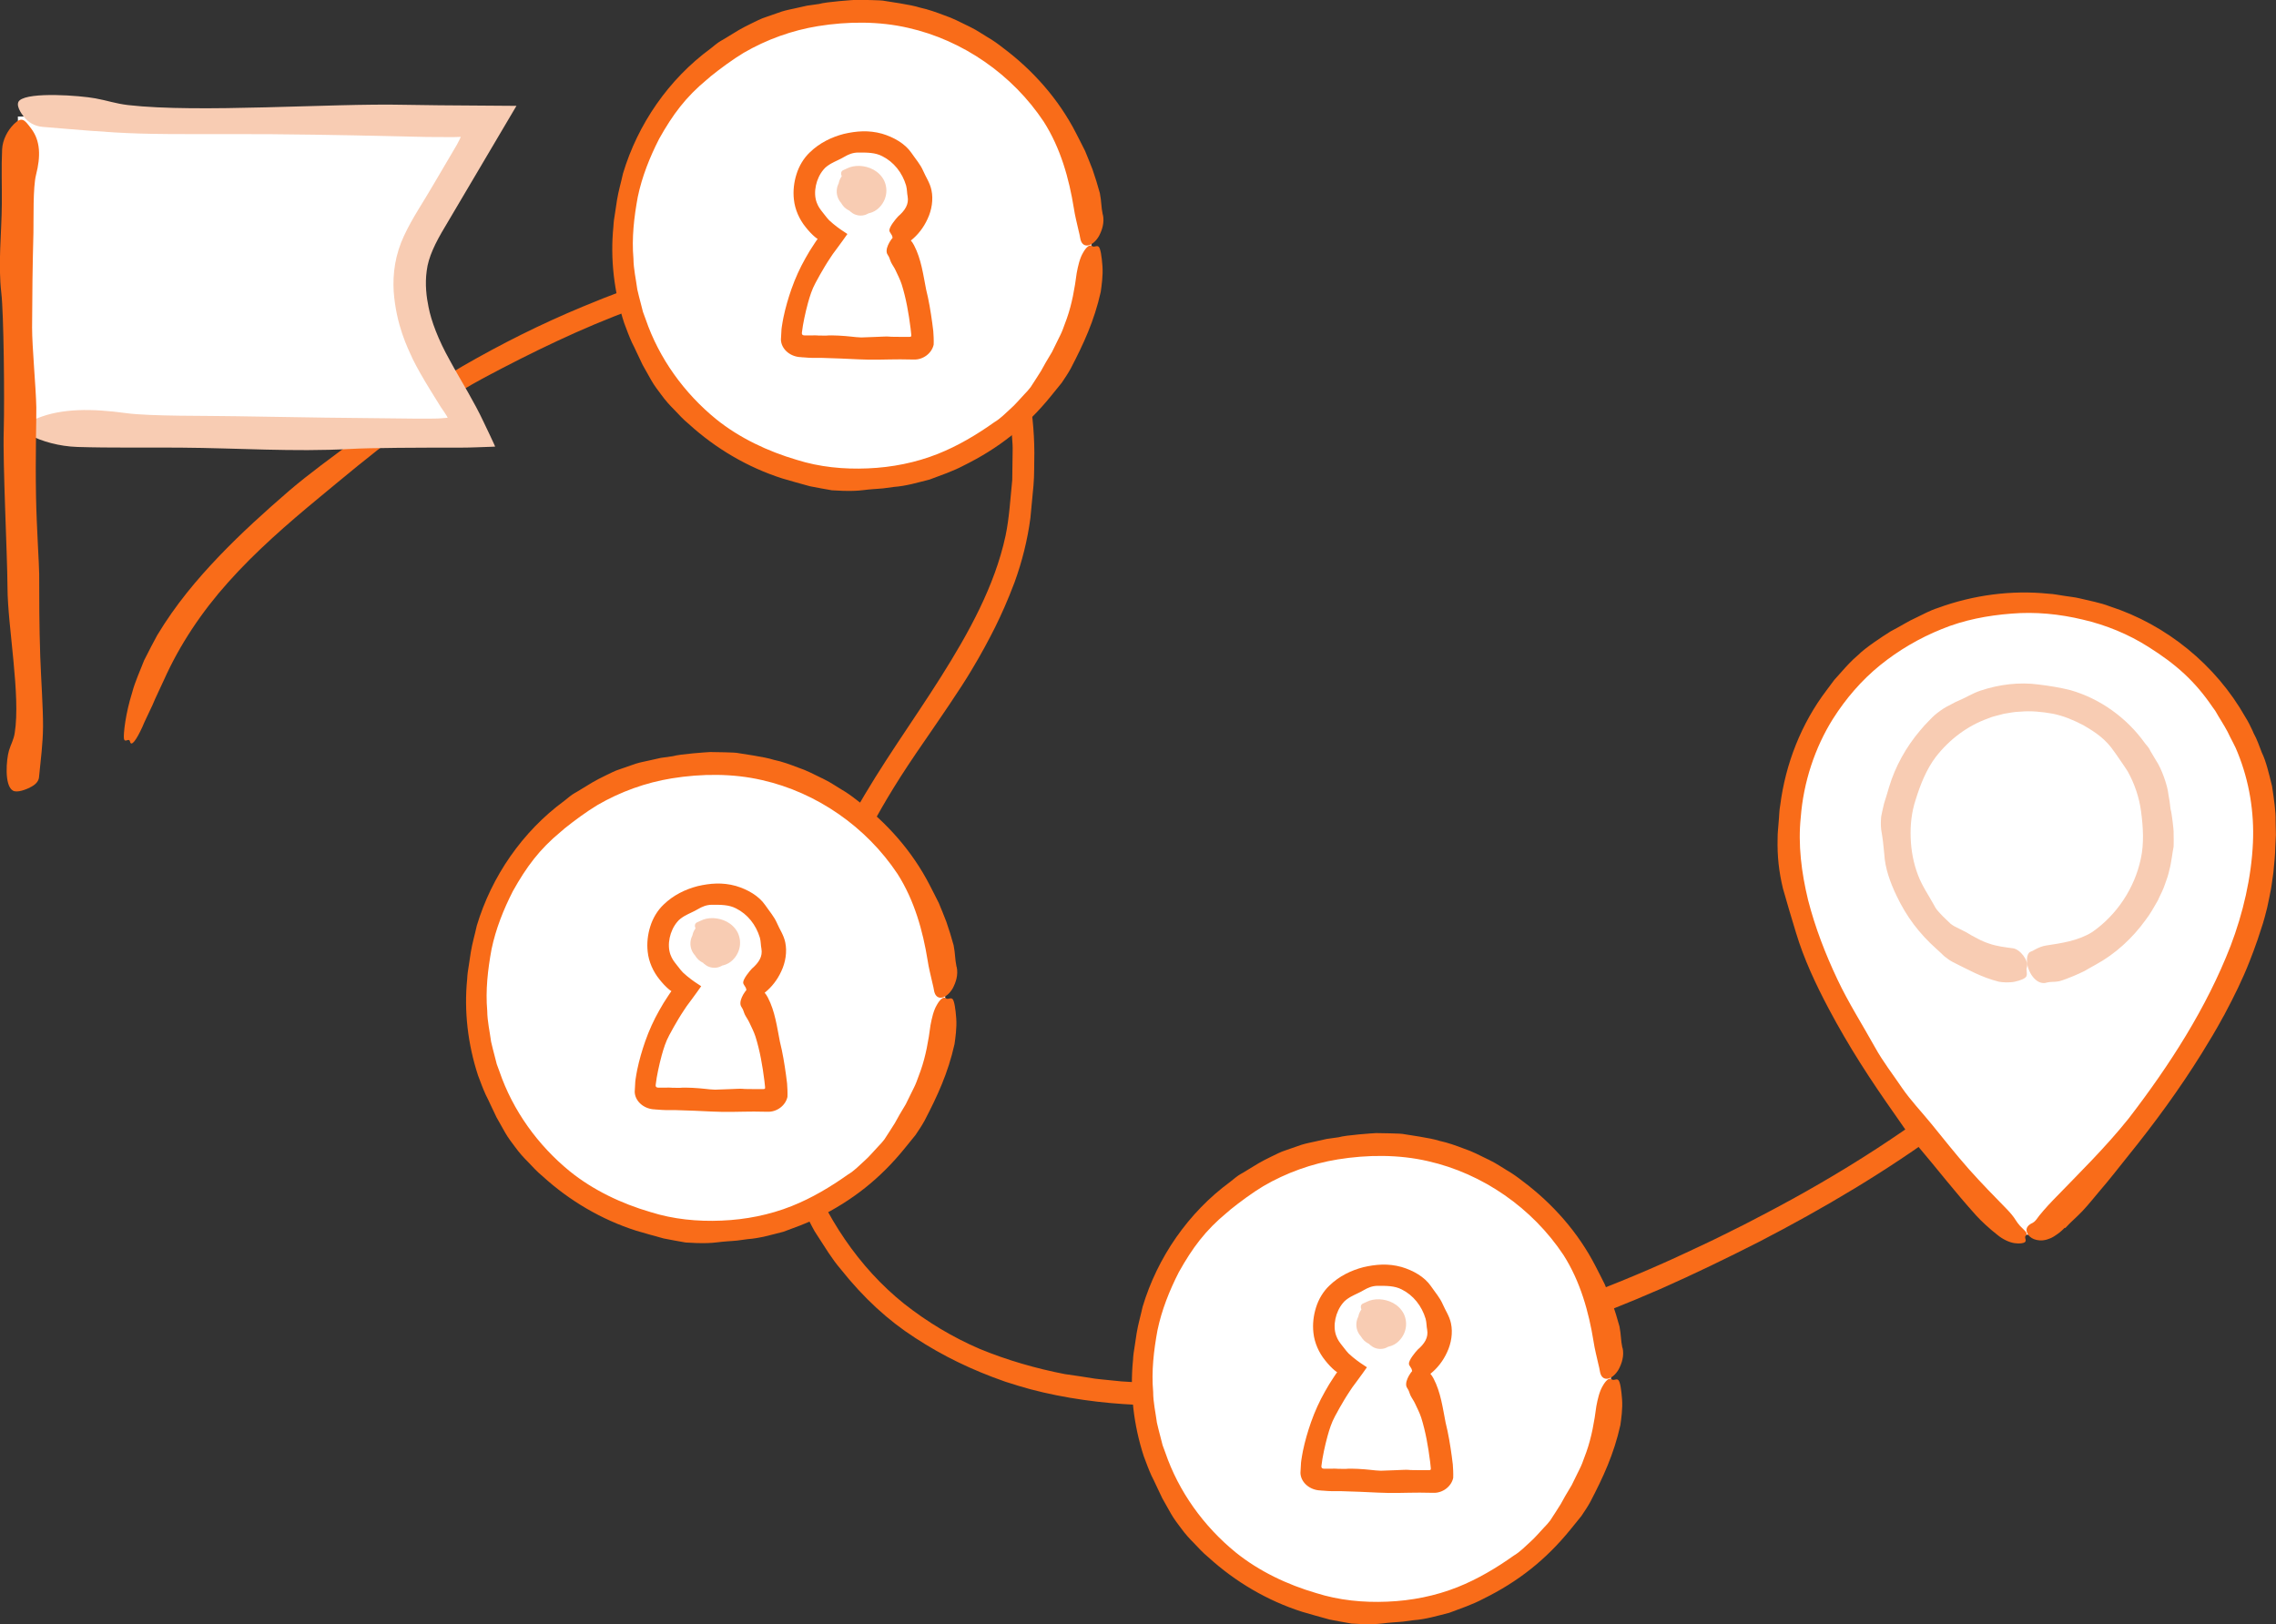 <?xml version="1.0" encoding="UTF-8"?>
<svg class="w-full h-full {classes|default('')}" id="Layer_1" data-name="Layer 1" xmlns="http://www.w3.org/2000/svg" viewBox="0 0 236.92 169.11">
  <rect x="0" y="0" width="236.92" height="169.11" fill="#333333" stroke="none"/>
  <defs>
    <style>
      .cls-1journeyMap {
        fill: #f96c19;
      }

      .cls-1journeyMap, .cls-2journeyMap, .cls-3journeyMap {
        stroke-width: 0px;
      }

      .cls-2journeyMap {
        fill: #f8ccb3;
      }

      .cls-3journeyMap {
        fill: #fff;
      }
    </style>
  </defs>
  <path class="cls-1journeyMap" d="m220.57,96.56c-1.2,1.65-1.9,2.32-3.25,3.96-1.17,1.31-2.74,3.21-3.92,4.37-2.22,2.32-4.55,4.5-7.01,6.6-7.01,5.81-14.77,10.75-22.88,14.98-1.33.71-2.68,1.39-4.03,2.05-1.35.68-2.72,1.31-4.09,1.95-.21.1-.46.22-.65.3-.08.04-.14.06-.21.1-3.77,1.73-7.62,3.28-11.5,4.73-2.18.84-7.64,2.67-8.16,2.77-.83.25-5.78,1.76-6.65,1.94-.33.09-2.11.57-4.03,1.02-1.92.46-3.98.9-4.84,1.06-.99.17-1.97.35-2.96.49-.99.13-1.98.26-2.96.39-.9.09-2.02.2-3.26.33-1.24.09-2.58.2-3.94.26-2.71.11-5.43.14-7.29.07h0c-.73-.04-1.47-.06-2.2-.12l-2.19-.22c-.19-.02-.35-.04-.6-.07-.93-.15-2.01-.32-3.11-.47-3.03-.59-6.01-1.45-8.85-2.62-2.82-1.21-5.46-2.8-7.86-4.69-4.78-3.82-8.26-9.14-10.35-14.89-1.42-4.05-1.96-8.34-1.52-12.67.42-3.83,1.53-7.58,3-11.2,1.46-3.63,3.35-7.11,5.24-10.61,1.79-3.23,3.05-5.36,5.91-9.48,1.24-1.81,3.6-5.22,4.71-7.11,1.04-1.73,1.76-3.08,2.45-4.45.68-1.38,1.31-2.78,2.04-4.71.78-2.15,1.35-4.41,1.65-6.7l.32-3.38c.1-1.13.06-2.28.09-3.41-.01-2.28-.24-4.58-.72-6.85-.07-.57-.32-1.12-.47-1.68-.18-.55-.32-1.12-.55-1.66-.53-1.05-.91-2.18-1.64-3.13-.36-.5-.64-1.07-1.08-1.53l-1.25-1.4c-.94-.82-1.87-1.69-2.97-2.28-3.5-2.1-7.04-2.84-10.79-2.93-3.46-.03-6.4.33-10.14.93-6.01,1.01-11.75,2.97-17.37,5.31-4.46,1.85-8.54,3.91-12.5,6.19-1.97,1.16-3.92,2.36-5.81,3.73-1.85,1.36-3.72,2.74-5.65,4.15-2.23,1.65-4.53,3.32-6.61,5.09-2.59,2.24-5,4.42-7.31,6.83-2.3,2.41-4.52,5.03-6.45,8.24-.37.67-.85,1.6-1.36,2.61-.41,1.07-.94,2.2-1.24,3.34-.71,2.25-.92,4.33-.86,4.79.09.54.53-.15.64.34.13.55.67-.21,1.27-1.52.27-.67.68-1.45,1.06-2.29.35-.86.8-1.73,1.19-2.61,1.65-3.69,3.94-7.11,6.69-10.18,2.86-3.21,6.15-6.07,9.49-8.83,2.66-2.19,5.32-4.45,8.07-6.46,1.48-1.08,2.85-2.16,4.34-3.14,1.48-1.01,3.05-1.95,4.73-2.86,4.88-2.6,10.19-5.2,15.58-7.16,5.94-2.11,12.16-3.81,18.46-4.16,3.13-.17,6.29,0,9.23.83,2.94.81,5.62,2.34,7.53,4.6,2.53,2.81,3.63,6.72,4.05,10.61.05.99.21,1.96.18,2.95-.01.99-.03,1.98-.04,2.97-.2,1.97-.31,3.97-.7,5.82-1.13,5.22-3.81,10.06-6.73,14.69-2.93,4.65-6.23,9.14-8.98,14.08-2.66,4.88-5.34,9.84-7.07,15.27-.86,2.7-1.47,5.5-1.75,8.35-.27,2.85-.11,5.74.37,8.56.47,2.82,1.45,5.52,2.57,8.13.31.64.65,1.26.97,1.89.34.62.62,1.28,1.03,1.86.78,1.19,1.5,2.42,2.43,3.5,2.4,3.02,4.94,5.35,7.77,7.17,2.82,1.84,5.83,3.32,9.39,4.56.34.11.73.23,1.09.34h0s.18.06.18.06c3.41,1.05,7.45,1.69,10.99,1.92,7.25.49,14.51-.1,21.58-1.31,8.14-1.38,16.18-3.76,23.74-6.47,3.58-1.28,7.11-2.68,10.59-4.2,3.48-1.54,6.89-3.19,10.27-4.91,6.74-3.49,13.31-7.37,19.44-11.9,1.73-1.21,3.39-2.53,5.07-3.81,1.63-1.35,3.29-2.66,4.84-4.09,1.6-1.37,3.07-2.88,4.55-4.35,1.41-1.54,2.85-3.05,4.11-4.68,1.42-1.67,2.64-3.61,3.58-5.14.89-1.67,1.24-2.15,1.51-2.77.32-.74.27-1.11-.03-1.17-.4-.08-1.26.41-2.28,1.33-.98.95-2.23,2.24-3.39,3.88Z"/>
  <g>
    <g>
      <path class="cls-3journeyMap" d="m1.86,12.13c16.37,0,32.74.15,49.1.45-1.96,3.28-3.91,6.56-5.87,9.84-.81,1.36-1.63,2.74-2.06,4.26-.91,3.2,0,6.65,1.44,9.65s3.39,5.73,4.76,8.76c-15.66.2-31.33.16-46.99-.14"/>
      <path class="cls-2journeyMap" d="m2.54,12.23c-.34-.42-.99-1.35-.5-1.78,1.04-.9,6.27-.51,7.89-.21,1.26.23,2.08.54,3.41.7,7.38.84,21.07-.2,28.73-.03.95.01,2.14.03,3.61.05,2.23.02,4.9.04,8.08.06-2.18,3.7-4.89,8.28-7.42,12.56-1.03,1.71-1.75,3.19-1.92,4.6-.2,1.43-.02,2.77.19,3.79.28,1.44,1,3.38,2.2,5.52.58,1.08,1.26,2.21,1.94,3.41.55.97,1.1,1.98,1.56,2.96l.7,1.47.35.75.17.38s0,.05-.04.04h-.1s-.2.01-.2.01c-1.08.03-2.09.09-3.2.09-1,0-1.99,0-2.96,0-1.28,0-2.5.02-3.6.02-2.22.02-4,.06-5.01.12-5.83.32-11.76-.1-17.64-.14-3.57-.03-7.16.04-10.72-.07-1.9-.06-3.74-.59-4.94-1.23-1.6-.86-.82-1.12.82-1.78,2.5-1,5.57-1.01,9.2-.51,2.48.34,8.57.26,11.38.32,7.22.13,11.41.18,18.63.25.5,0,1.05,0,1.66,0,.78,0,.83-.02,1.08-.03.2-.02.41-.03.62-.05.16.03.03-.12-.02-.22l-.19-.3c-.14-.2-.27-.4-.41-.6-.38-.61-.75-1.21-1.11-1.79-.72-1.17-1.36-2.28-1.83-3.24-.52-1.14-1.71-3.49-1.97-7.03-.05-.88-.02-1.84.15-2.83.17-.99.49-2.02.93-2.95.89-1.9,1.98-3.46,2.99-5.21.85-1.44,1.75-2.97,2.52-4.28.21-.39.35-.68.4-.8-.25,0-.47.01-.66.02-.09,0-.18,0-.25,0-.2,0-.39,0-.56,0-1.03,0-1.66,0-2.04-.01-4.71-.11-10.04-.24-16.21-.29-4.65-.03-10.23.04-13.77-.07-3.36-.1-6.69-.42-10.02-.69-.88-.07-1.52-.49-1.93-1.01Z"/>
    </g>
    <path class="cls-1journeyMap" d="m3.12,81.99c-.41.19-1.32.57-1.77.32-.93-.52-.68-3.29-.42-4.16.2-.67.49-1.12.6-1.83.64-3.92-.74-11.12-.75-15.17-.02-3.48-.5-12.83-.39-16.32.09-3.44,0-12.18-.25-14.3-.36-3.08.03-6.22.05-9.32.02-1.89-.06-3.79.03-5.66.05-1.01.58-1.98,1.22-2.62.85-.85,1.12-.44,1.78.42,1.01,1.31,1.02,2.94.53,4.86-.33,1.31-.24,4.53-.27,6.02-.1,3.82-.12,6.03-.14,9.85,0,2.1.4,6.22.44,8.33.02,1.26-.11,5.03-.03,9.29.06,3.22.33,7.13.33,8.08,0,2.49,0,5.31.11,8.57.09,2.46.3,5.4.29,7.27-.01,1.78-.25,3.55-.42,5.31-.05.47-.45.82-.95,1.05Z"/>
  </g>
  <g>
    <circle class="cls-3journeyMap" cx="89.2" cy="25.58" r="24.41"/>
    <path class="cls-1journeyMap" d="m114.79,22.34c-.18-.88-.12-1.31-.3-2.23-.2-.75-.52-1.78-.76-2.46-.25-.66-.52-1.3-.78-1.94-.3-.63-.64-1.24-.95-1.87-1.8-3.51-4.47-6.53-7.62-8.88-.51-.4-1.04-.78-1.6-1.1-.56-.33-1.09-.71-1.67-.99-.09-.04-.2-.1-.27-.14-.03-.02-.06-.03-.09-.04-.8-.39-1.59-.81-2.44-1.09-.84-.32-1.67-.62-2.55-.81-.96-.32-3.42-.64-3.64-.69-.36-.11-2.6-.1-2.97-.12-.3.01-3.16.21-3.88.43l-1.27.18-1.25.28c-.38.09-.86.17-1.37.33-.51.17-1.06.37-1.61.56-.56.17-1.08.46-1.57.69-.48.24-.93.46-1.28.67h0s-1.63.99-1.63.99c-.07.04-.14.07-.23.13-.36.2-.72.52-1.1.82-4.35,3.19-7.57,7.86-9.11,13-.2.92-.47,1.82-.62,2.74l-.21,1.39c-.08.46-.15.93-.17,1.41-.34,3.35.07,6.8,1.12,10.02.28.75.51,1.38.81,2.04.34.65.65,1.39,1.12,2.34.23.41.56.99.89,1.58.33.59.75,1.11,1.02,1.48.5.69.94,1.16,1.39,1.61.45.46.86.95,1.52,1.49,2.79,2.54,6.12,4.5,9.72,5.65.95.27,1.91.56,2.87.81.79.15,1.54.3,2.28.42.75.05,1.49.08,2.26.06.71-.01,1.37-.14,2.05-.18.34-.03.68-.04,1.04-.08.36-.05.72-.1,1.11-.15,1.27-.09,2.49-.46,3.72-.77,1.19-.45,2.4-.85,3.53-1.45,3.64-1.79,6.54-4.08,9.1-7.24l1.12-1.38c.33-.49.66-.98.94-1.49,1.33-2.56,2.44-4.93,3.12-7.97.09-.63.25-1.71.18-2.68-.07-.98-.2-1.82-.38-2.01-.21-.21-.49.1-.71-.09-.24-.21-.61.13-.93.7-.34.57-.52,1.36-.66,2.11-.21,1.6-.49,3.21-1.03,4.74l-.44,1.19c-.15.4-.36.77-.54,1.15l-.56,1.14-.65,1.09c-.17.29-.32.59-.49.88l-.54.85-.55.85c-.2.27-.43.51-.66.75-.49.51-.92,1.05-1.46,1.52-.52.47-1.02,1-1.68,1.39-1.77,1.26-3.76,2.45-5.85,3.28-2.31.92-4.8,1.41-7.3,1.51-2.5.11-5.03-.14-7.4-.89-3.02-.89-5.96-2.28-8.38-4.23-3.33-2.71-5.95-6.34-7.34-10.41l-.28-.76-.2-.78c-.13-.52-.28-1.04-.39-1.56-.14-1.07-.39-2.12-.4-3.2-.19-2.15.06-4.32.45-6.43.44-2.11,1.24-4.12,2.22-6.04,1.42-2.54,2.77-4.35,4.97-6.17.1-.09.22-.19.33-.28h0s.05-.05.05-.05c1.05-.84,2.29-1.76,3.45-2.46,2.39-1.39,5.03-2.34,7.74-2.78,3.1-.5,6.37-.52,9.39.18,5.71,1.29,10.86,4.88,14.11,9.77,1.76,2.76,2.64,5.95,3.13,8.99.12.81.34,1.64.49,2.32.19.71.16.94.29,1.19.15.3.4.42.68.38.38-.05.83-.41,1.16-.98.3-.57.6-1.38.4-2.25Z"/>
  </g>
  <path class="cls-1journeyMap" d="m92.42,26.55c.19.27.19.44.33.75.12.25.36.58.47.83.22.48.47.95.64,1.47.46,1.46.73,3.02.93,4.6l.07.65s0,.09,0,.13v.02s-.01,0-.01,0c-.04.06-.12.08-.19.07h-.6c-.42,0-1.45,0-1.54-.03-.15-.03-1.08.03-1.24.03-.12,0-1.32.05-1.63.06-.36-.01-.72-.05-1.07-.09-.65-.07-1.93-.17-2.61-.1h0s-.79-.01-.79-.01c-.04,0-.06,0-.11-.01-.17-.02-.37,0-.57,0h-.73c-.06-.01-.12,0-.18-.03-.13-.05-.13-.19-.11-.31l.1-.7.15-.78c.11-.52.23-1.03.37-1.54.2-.72.42-1.43.78-2.09.32-.59.64-1.18.99-1.75.17-.29.36-.57.54-.85l.28-.42.54-.73c.36-.49.67-.91.98-1.36-.43-.28-.93-.6-1.48-1.06-.12-.1-.27-.23-.42-.37-.11-.11-.16-.18-.24-.27-.14-.18-.28-.35-.37-.47-.34-.43-.51-.64-.69-1.12-.38-1.04-.07-2.49.71-3.41.2-.26.49-.45.77-.62.48-.27.92-.43,1.39-.71.43-.25.86-.44,1.44-.45.94,0,1.77-.01,2.52.38,1.2.6,2.08,1.71,2.48,3.05.11.4.09.82.16,1.13.15.84-.28,1.47-.98,2.08-.25.26-.94,1.09-.92,1.48.03.23.27.41.31.64.05.54,1.25.95,1.95.38.7-.56,1.3-1.32,1.71-2.22.44-.92.62-2.04.41-3.01-.16-.77-.59-1.36-.86-2-.3-.69-.78-1.22-1.23-1.88-.67-.97-1.84-1.63-3.05-1.99-1.4-.39-2.68-.28-3.98.02-1.27.33-2.52.93-3.53,1.91-.65.61-1.14,1.44-1.4,2.29-.26.82-.37,1.73-.27,2.62.11,1.07.58,2.09,1.22,2.88.15.2.32.38.49.57l.26.26.2.18c.15.13.19.15.3.22-.02.05-.08.11-.12.17l-.22.33c-.33.49-.64.99-.92,1.5-.58,1.02-1.07,2.1-1.46,3.21-.34.97-.63,1.97-.84,2.98-.07.34-.12.67-.17.98l-.03.24-.02.36c-.01.24-.02.48-.04.71.02.92.85,1.71,1.9,1.82.11,0,.23.02.34.03h0s.06,0,.06,0c.18.01.36.03.54.04.16,0,.33.01.49.02.33,0,.66,0,.97,0,1.27.04,2.53.08,3.79.15,1.45.08,2.92,0,4.33,0l1.4.02c.97.04,1.88-.64,2.08-1.55.02-.45-.01-1.02-.04-1.4l-.11-.87c-.16-1.16-.35-2.33-.64-3.49-.3-1.51-.5-3.14-1.25-4.58-.19-.38-.5-.73-.8-.94-.34-.21-.37-.33-.54-.37-.2-.04-.42.06-.64.25-.57.54-1.13,1.56-.76,2.05Z"/>
  <path class="cls-2journeyMap" d="m89.01,19.15c.29-.04.42.02.66.07.2.04.47.09.59.19.24.17.37.33.34.66-.08.42-.32.64-.71.63-.19,0-.4-.09-.53-.2-.14-.11-.2-.28-.18-.31,0-.03,0-.04.03-.08.05-.09.18-.24.35-.39.15-.14.29-.2.31-.2h0s.02,0,.02,0h0s.17.06.21.14c.03.04.05.17,0,.31-.03.08-.11.2-.2.24-.1.05-.24.06-.26.05-.03-.01-.16,0-.26-.05-.1-.04-.17-.1-.18-.12,0-.01-.09-.1-.1-.27-.02-.17.05-.34.08-.39.09-.11.2-.13.36-.12.14,0,.36.14.38.24.03.07.05.17.05.3,0,.11-.03.32-.02.31h0s-.03.1-.06.15h-.02s-.05.06-.09.09c-.12.05-.23-.05-.29-.14-.07-.09-.12-.23-.03-.33.15-.18.54-.22.66.09.1.21-.18.49-.42.34-.2-.1-.15-.35,0-.43.13-.13.35,0,.32.16,0,.02,0,.05-.02.07-.03.07-.07.12-.14.16-.08.04-.18.04-.26-.03-.09-.05-.1-.18-.12-.22-.05-.1-.09-.23.03-.34.14-.12.37-.04.45.14.04.09.06.2.01.29-.05.09-.17.13-.28.11-.12-.02-.18-.16-.13-.24.05-.1.13-.12.21-.13.03,0,.07,0,.11,0,.13.04.28.18.03.49-.18.2-.46.29-.73.26-.26-.04-.4-.17-.45-.44-.02-.14.02-.25.06-.3.05-.06.16-.11.29-.1.13.01.17.07.17.09.02.02,0,.16-.06.25-.04.06-.12.09-.19.07-.06,0-.23-.24-.23-.29,0,0,0-.01-.01-.02-.02-.03.01-.12.05-.16.01-.03.04,0,.02-.04v-.03s-.01,0-.01,0l-.02-.14s0,.04,0,.08c-.01.07-.06.14-.06.14,0,0,.06-.06.15-.09.04-.02.08-.02.11-.02,0,0,.02,0,.01,0h0s.12.03.06.02h0s0,0,0,0h0s0,0,0,0c-.02,0-.13-.09-.14-.13-.02-.05.02.04,0,.16,0,.03-.02.05-.02.06,0,0,0,0,0,0-.01.02.03-.03-.03.03h0s.06-.04.13-.04c.16,0,.08.03-.01-.06-.08-.09-.07-.11-.07-.1,0,.04,0-.05-.01-.13-.01-.08-.04-.16-.01-.24.04-.09.04-.19-.06-.28-.1-.09-.34-.15-.6-.02-.26.12-.5.37-.59.74-.12.34.05.97.49,1.25.45.3.94.28,1.31.16.38-.13.74-.41.92-.88.17-.45.07-.94-.13-1.26-.2-.33-.48-.56-.83-.71-.27-.12-.65-.15-.96-.07-.3.07-.57.23-.77.42-.4.39-.62.89-.59,1.47.02.32.13.63.29.87.3.45.72.73,1.27.83.54.1,1.08-.07,1.47-.42.43-.38.61-.88.59-1.43-.01-.56-.43-1.16-.99-1.38-.66-.3-1.52-.16-2.05.49-.64.88-.43,1.95.25,2.61.97.86,2.43.63,3.16-.34.18-.24.31-.5.38-.82.07-.34.05-.69-.06-1.02-.23-.64-.83-1.13-1.49-1.18h0s0,0,0,0c-.03.45.04-.61.03-.5h0s0,0,0,0h-.02s-.04-.01-.04-.01l-.07-.02c-.05-.01-.1-.03-.15-.03-.1,0-.21-.03-.31-.02-.21,0-.43.03-.64.11-.42.14-.84.44-1.08.88-.25.44-.3.99-.16,1.48.14.49.44.89.81,1.19.37.29.82.48,1.3.51.11-.02.25.08.34-.09.1-.12.2-.23.29-.22.2-.04.38-.12.54-.22.67-.41.85-1.21.73-1.83-.26-1.28-1.28-1.97-2.23-1.96-.72,0-1.44.4-1.78,1.05-.34.64-.26,1.43.16,2.08.4.65,1.22,1.2,2.17,1.17.92,0,1.8-.79,1.82-1.7v-.04s0,0,0,0c-.14,0,.19,0,.16,0h0s0-.03,0-.03v-.08c0-.05-.01-.1-.02-.15-.01-.1-.04-.2-.07-.3-.06-.2-.16-.38-.29-.55-.25-.33-.62-.6-1.06-.7-.43-.1-.95-.09-1.54.18-.29.13-.59.33-.8.61-.22.27-.33.6-.34.91-.01.63.28,1.13.6,1.53.34.4.82.68,1.31.71.49.03.92-.17,1.21-.43.3-.26.47-.57.6-.87.03-.08.06-.16.09-.24.02-.04,0-.09.06-.12.07-.03.23-.04.2-.09.04-.18.06-.37.04-.56-.03-.37-.19-.73-.43-1.02-.47-.6-1.28-.86-2.01-.73-.98.18-1.75.78-1.86,1.59-.06.4.05.81.23,1.19.18.38.43.76.79,1.08.07.06.15.12.23.17h0s.04.03.04.03c.38.24.92.31,1.37.13.46-.17.83-.56,1.06-1.04.12-.24.22-.5.28-.78.05-.22.08-.41.08-.64,0-.44-.11-.97-.49-1.4-.36-.4-.85-.61-1.34-.66-.49-.05-1.05.09-1.47.45-.48.42-.69,1-.69,1.57,0,.56.26,1.2.75,1.57.48.37,1.05.49,1.59.43.54-.05,1.11-.37,1.43-.83.4-.56.55-1.36.16-2.07-.37-.65-1.14-1.07-1.94-.9-.6.16-.92.5-1.19.75-.14.14-.29.31-.42.52-.13.21-.26.52-.27.8-.02,1.03.66,1.66,1.37,1.97.71.29,1.6.24,2.27-.29.86-.7,1.22-1.88.72-2.98-.54-1.07-1.63-1.5-2.56-1.54-.49-.02-.96.09-1.28.25-.33.17-.43.17-.54.27-.12.12-.13.29-.07.47.16.5.89,1.03,1.45.93Z"/>
  <g>
    <g>
      <circle class="cls-3journeyMap" cx="73.98" cy="103.89" r="24.41"/>
      <path class="cls-1journeyMap" d="m99.57,100.65c-.18-.88-.12-1.31-.3-2.23-.2-.75-.52-1.78-.76-2.46-.25-.66-.52-1.3-.78-1.94-.3-.63-.64-1.24-.95-1.87-1.8-3.51-4.47-6.53-7.62-8.88-.51-.4-1.04-.78-1.6-1.1-.56-.33-1.09-.71-1.67-.99-.09-.04-.2-.1-.27-.14-.03-.02-.06-.03-.09-.04-.8-.39-1.59-.81-2.44-1.09-.84-.32-1.67-.63-2.55-.81-.96-.32-3.42-.64-3.64-.69-.36-.11-2.6-.1-2.97-.12-.3.01-3.16.21-3.88.43l-1.27.18-1.25.28c-.38.09-.86.17-1.37.33-.51.17-1.06.36-1.61.56-.56.17-1.08.46-1.57.69-.48.24-.93.46-1.28.67h0s-1.63.99-1.63.99c-.07.04-.14.07-.23.13-.36.2-.72.52-1.1.82-4.35,3.19-7.57,7.86-9.11,13-.2.92-.47,1.82-.62,2.74l-.21,1.39c-.08.46-.15.93-.17,1.41-.34,3.35.07,6.8,1.12,10.02.28.75.51,1.38.81,2.04.34.65.65,1.39,1.12,2.34.23.41.56.99.89,1.58.33.59.75,1.11,1.02,1.48.5.69.94,1.16,1.39,1.61.45.46.86.95,1.52,1.49,2.79,2.54,6.12,4.5,9.72,5.65.95.27,1.91.56,2.87.81.79.15,1.54.3,2.28.42.75.05,1.49.08,2.26.06.71-.01,1.37-.14,2.05-.18.34-.03.68-.04,1.04-.08.36-.05.72-.1,1.11-.15,1.27-.09,2.49-.46,3.72-.77,1.19-.45,2.4-.85,3.53-1.45,3.64-1.79,6.54-4.08,9.1-7.24l1.12-1.38c.33-.49.66-.98.94-1.49,1.33-2.56,2.44-4.93,3.12-7.97.09-.63.25-1.71.18-2.68-.07-.98-.2-1.82-.38-2.01-.21-.21-.49.1-.71-.09-.24-.21-.61.13-.93.7-.34.57-.52,1.36-.66,2.11-.21,1.6-.49,3.21-1.03,4.74l-.44,1.19c-.15.4-.36.77-.54,1.15l-.56,1.14-.65,1.09c-.17.29-.32.59-.49.88l-.54.85-.55.85c-.2.27-.43.51-.66.75-.49.51-.92,1.05-1.46,1.52-.52.47-1.02,1-1.68,1.39-1.77,1.26-3.76,2.45-5.85,3.28-2.31.92-4.8,1.41-7.3,1.51-2.5.11-5.03-.14-7.4-.89-3.02-.88-5.96-2.28-8.38-4.23-3.33-2.71-5.95-6.34-7.34-10.41l-.28-.76-.2-.78c-.13-.52-.28-1.04-.39-1.56-.14-1.07-.39-2.12-.4-3.2-.19-2.15.06-4.32.45-6.43.44-2.11,1.24-4.12,2.22-6.04,1.42-2.54,2.77-4.35,4.97-6.17.1-.09.22-.19.33-.28h0s.05-.05.05-.05c1.05-.84,2.29-1.76,3.45-2.46,2.39-1.39,5.03-2.34,7.74-2.78,3.1-.5,6.37-.52,9.39.18,5.71,1.29,10.86,4.88,14.11,9.77,1.76,2.76,2.64,5.95,3.13,8.99.12.81.34,1.64.49,2.32.19.71.16.94.29,1.19.15.3.4.42.68.38.38-.05.83-.41,1.16-.98.3-.57.6-1.38.4-2.25Z"/>
    </g>
    <g>
      <path class="cls-1journeyMap" d="m77.2,104.86c.19.27.19.44.33.75.12.25.36.58.47.83.22.48.47.95.64,1.47.46,1.46.73,3.02.93,4.6l.07.65s0,.09,0,.13v.02s-.01,0-.01,0c-.04.06-.12.08-.19.07h-.6c-.42,0-1.45,0-1.54-.03-.15-.03-1.08.03-1.24.03-.12,0-1.32.05-1.63.06-.36-.01-.72-.05-1.07-.09-.65-.07-1.93-.17-2.61-.1h0s-.79-.01-.79-.01c-.04,0-.06,0-.11-.01-.17-.02-.37,0-.57,0h-.73c-.06-.01-.12,0-.18-.03-.13-.05-.13-.19-.11-.31l.1-.7.15-.78c.11-.52.23-1.03.37-1.54.2-.72.42-1.43.78-2.09.32-.59.64-1.18.99-1.75.17-.29.36-.57.54-.85l.28-.42.54-.73c.36-.49.67-.91.98-1.36-.43-.28-.93-.6-1.48-1.06-.12-.1-.27-.23-.42-.37-.11-.11-.16-.18-.24-.27-.14-.18-.28-.35-.37-.47-.34-.43-.51-.64-.69-1.12-.38-1.04-.07-2.49.71-3.41.2-.26.49-.45.77-.62.48-.27.92-.43,1.39-.71.43-.25.86-.44,1.44-.45.94,0,1.77-.01,2.52.38,1.2.6,2.08,1.71,2.48,3.05.11.4.09.82.16,1.13.15.84-.28,1.47-.98,2.08-.25.26-.94,1.09-.92,1.48.03.23.27.41.31.64.05.54,1.25.95,1.95.38.7-.56,1.3-1.32,1.71-2.22.44-.92.62-2.04.41-3.01-.16-.77-.59-1.36-.86-2-.3-.69-.78-1.22-1.23-1.88-.67-.97-1.84-1.63-3.05-1.99-1.4-.39-2.68-.28-3.98.02-1.27.33-2.52.93-3.53,1.91-.65.61-1.14,1.44-1.4,2.29-.26.82-.37,1.73-.27,2.62.11,1.07.58,2.09,1.22,2.88.15.2.32.38.49.57l.26.26.2.18c.15.13.19.15.3.22-.02.05-.08.11-.12.17l-.22.33c-.33.49-.64.99-.92,1.5-.58,1.02-1.07,2.1-1.46,3.21-.34.97-.63,1.97-.84,2.98-.07.34-.12.67-.17.98l-.03.24-.02.36c-.01.24-.02.48-.04.71.02.92.85,1.71,1.9,1.82.11,0,.23.02.34.03h0s.06,0,.06,0c.18.01.36.03.54.04.16,0,.33.01.49.02.33,0,.66,0,.97,0,1.27.04,2.53.08,3.79.15,1.45.08,2.92,0,4.33,0l1.4.02c.97.04,1.88-.64,2.08-1.55.02-.45-.01-1.02-.04-1.4l-.11-.87c-.16-1.16-.35-2.33-.64-3.49-.3-1.51-.5-3.14-1.25-4.58-.19-.38-.5-.73-.8-.94-.34-.21-.37-.33-.54-.37-.2-.04-.42.06-.64.25-.57.54-1.13,1.56-.76,2.05Z"/>
      <path class="cls-2journeyMap" d="m73.79,97.46c.29-.04.42.02.66.07.2.04.47.09.59.19.24.17.37.33.34.66-.08.42-.32.64-.71.63-.19,0-.4-.09-.53-.2-.14-.11-.2-.28-.18-.31,0-.03,0-.04.03-.08.05-.09.18-.24.35-.39.15-.14.29-.2.31-.2h0s.02,0,.02,0h0s.17.06.21.14c.03.04.05.17,0,.31-.03.08-.11.2-.2.24-.1.05-.24.06-.26.05-.03-.01-.16,0-.26-.05-.1-.04-.17-.1-.18-.12,0-.01-.09-.1-.1-.27-.02-.17.05-.34.08-.39.09-.11.2-.13.36-.12.14,0,.36.14.38.24.03.07.05.17.05.3,0,.11-.03.32-.02.31h0s-.03.1-.06.15h-.02s-.05.06-.09.09c-.12.05-.23-.05-.29-.14-.07-.09-.12-.23-.03-.33.15-.18.54-.22.66.09.1.21-.18.49-.42.34-.2-.1-.15-.35,0-.43.13-.13.35,0,.32.16,0,.02,0,.05-.02.07-.03.07-.07.12-.14.16-.08.04-.18.04-.26-.03-.09-.05-.1-.18-.12-.22-.05-.1-.09-.23.03-.34.14-.12.37-.04.45.14.04.09.06.2.01.29-.05.09-.17.13-.28.11-.12-.02-.18-.16-.13-.24.05-.1.13-.12.21-.13.03,0,.07,0,.11,0,.13.04.28.18.03.49-.18.2-.46.29-.73.26-.26-.04-.4-.17-.45-.44-.02-.21.05-.31.14-.36.09-.06.32-.05.36,0,.04.03.06.07,0,.23-.06.13-.14.15-.23.14-.06,0-.23-.24-.23-.29,0,0,0-.01-.01-.02-.02-.03.01-.12.05-.16.01-.03.04,0,.02-.04v-.03s-.01,0-.01,0l-.02-.14s0,.04,0,.08c-.01.07-.06.14-.06.14,0,0,.06-.06.14-.09.04-.02.08-.02.11-.02,0,0,.02,0,.01,0h0s.12.03.06.02h0s0,0,0,0h0s0,0,0,0c-.02,0-.13-.09-.14-.13-.02-.05.02.04,0,.16,0,.03-.02.05-.02.06,0,0,0,0,0,0-.01.02.03-.04-.03.03h0s.06-.04.13-.04c.16,0,.08.03-.01-.06-.08-.09-.07-.11-.07-.1,0,.04,0-.05-.01-.13,0-.08-.04-.16-.01-.24.04-.09.04-.19-.06-.28-.1-.09-.34-.15-.6-.02-.26.12-.5.37-.59.74-.12.34.05.97.49,1.25.45.3.94.28,1.31.16.38-.13.74-.41.92-.88.17-.45.07-.94-.13-1.26-.2-.33-.48-.56-.83-.71-.27-.12-.65-.15-.96-.07-.3.07-.57.23-.77.42-.4.39-.62.89-.59,1.47.02.32.13.63.29.87.3.45.72.73,1.27.83.54.1,1.08-.07,1.47-.42.43-.38.61-.88.59-1.43-.01-.56-.43-1.16-.99-1.38-.39-.18-.82-.19-1.23-.07-.42.13-.81.44-1.01.85-.39.84-.17,1.72.44,2.31.97.86,2.43.63,3.16-.34.18-.24.31-.5.38-.82.07-.34.05-.69-.06-1.02-.23-.64-.83-1.13-1.49-1.18h0s0,0,0,0c-.03.45.04-.61.03-.5h0s0,0,0,0h-.02s-.04-.01-.04-.01l-.07-.02c-.05-.01-.1-.03-.15-.03-.1,0-.21-.03-.31-.02-.21,0-.43.03-.64.11-.42.14-.84.44-1.08.88-.25.44-.3.99-.16,1.48.14.49.44.89.81,1.19.37.29.82.48,1.3.51.11-.02.25.08.34-.09.1-.12.2-.23.29-.22.2-.04.38-.12.54-.22.67-.41.85-1.21.73-1.83-.26-1.28-1.28-1.97-2.23-1.95-.72,0-1.44.4-1.78,1.05-.34.64-.26,1.43.16,2.08.4.65,1.22,1.2,2.17,1.17.92,0,1.8-.79,1.82-1.7v-.04s0,0,0,0c-.14,0,.19,0,.16,0h0s0-.03,0-.03v-.08c0-.05-.01-.1-.02-.15-.01-.1-.04-.2-.07-.3-.06-.2-.16-.38-.29-.55-.25-.33-.62-.6-1.06-.7-.43-.1-.95-.09-1.54.18-.29.13-.59.33-.8.61-.22.27-.33.6-.34.91-.01.63.28,1.13.6,1.53.34.4.82.68,1.31.71.49.03.92-.17,1.21-.43.3-.26.47-.57.6-.87.03-.08.06-.16.09-.24.02-.04,0-.09.06-.12.07-.03.23-.04.2-.09.04-.18.06-.37.04-.56-.03-.37-.19-.73-.43-1.02-.47-.6-1.28-.86-2.01-.73-.98.18-1.75.78-1.86,1.59-.06.4.05.81.23,1.19.18.38.43.76.79,1.08.07.06.15.12.23.17h0s.04.03.04.03c.38.24.92.31,1.37.13.46-.17.83-.56,1.06-1.04.12-.24.22-.5.28-.78.05-.22.08-.41.08-.64,0-.44-.11-.97-.49-1.4-.36-.4-.85-.61-1.34-.66-.49-.05-1.05.09-1.47.45-.48.42-.69,1-.69,1.57,0,.56.26,1.2.75,1.57.48.37,1.05.49,1.59.43.54-.05,1.11-.37,1.43-.83.4-.56.55-1.36.16-2.07-.37-.65-1.14-1.07-1.94-.9-.6.16-.92.5-1.19.75-.14.14-.29.31-.42.52-.13.21-.26.52-.27.8-.02,1.03.66,1.66,1.37,1.97.71.29,1.6.24,2.27-.29.86-.7,1.22-1.88.72-2.98-.54-1.07-1.63-1.5-2.56-1.54-.49-.02-.96.09-1.27.25-.33.17-.43.17-.54.27-.12.12-.13.29-.07.47.16.5.89,1.03,1.45.93Z"/>
    </g>
  </g>
  <g>
    <g>
      <circle class="cls-3journeyMap" cx="143.28" cy="143.56" r="24.41"/>
      <path class="cls-1journeyMap" d="m168.88,140.32c-.18-.88-.12-1.31-.3-2.23-.2-.75-.52-1.78-.76-2.46-.25-.66-.52-1.3-.78-1.94-.3-.63-.64-1.24-.95-1.87-1.8-3.51-4.47-6.53-7.62-8.88-.51-.4-1.04-.78-1.6-1.1-.56-.33-1.09-.71-1.67-.99-.09-.04-.2-.1-.27-.14-.03-.02-.06-.03-.09-.04-.8-.39-1.59-.81-2.44-1.09-.84-.32-1.67-.62-2.55-.81-.96-.32-3.42-.64-3.64-.69-.36-.11-2.6-.1-2.97-.12-.3.01-3.16.21-3.88.43l-1.27.18-1.25.28c-.38.09-.86.17-1.37.33-.51.17-1.06.36-1.61.56-.56.17-1.08.46-1.57.69-.48.24-.93.46-1.28.67h0s-1.63.99-1.63.99c-.07.04-.14.07-.23.13-.36.2-.72.52-1.1.82-4.35,3.19-7.57,7.86-9.11,13-.2.92-.47,1.82-.62,2.74l-.21,1.39c-.08.46-.15.93-.17,1.41-.34,3.35.07,6.8,1.12,10.02.28.75.51,1.38.81,2.04.34.65.65,1.39,1.12,2.34.23.41.56.99.89,1.58.33.59.75,1.11,1.02,1.48.5.69.94,1.16,1.39,1.61.45.46.86.95,1.52,1.49,2.79,2.54,6.12,4.5,9.72,5.65.95.27,1.91.56,2.87.81.79.15,1.54.3,2.28.42.75.05,1.49.08,2.26.06.71-.01,1.37-.14,2.05-.18.34-.03.68-.04,1.04-.08.36-.05.72-.1,1.11-.15,1.27-.09,2.49-.46,3.72-.77,1.19-.45,2.4-.85,3.53-1.45,3.64-1.79,6.54-4.08,9.1-7.24l1.12-1.38c.33-.49.66-.98.94-1.49,1.33-2.56,2.44-4.93,3.12-7.97.09-.63.25-1.71.18-2.68-.07-.98-.2-1.82-.38-2.01-.21-.21-.49.1-.71-.09-.24-.21-.61.13-.93.7-.34.57-.52,1.36-.66,2.11-.21,1.6-.49,3.21-1.03,4.74l-.44,1.19c-.15.4-.36.77-.54,1.15l-.56,1.14-.65,1.09c-.17.29-.32.59-.49.88l-.54.85-.55.85c-.2.27-.43.51-.66.75-.49.51-.92,1.05-1.46,1.52-.52.47-1.02,1-1.68,1.39-1.77,1.26-3.76,2.45-5.85,3.28-2.31.92-4.8,1.41-7.3,1.51-2.5.11-5.03-.14-7.4-.89-3.02-.88-5.96-2.28-8.38-4.23-3.33-2.71-5.95-6.34-7.34-10.41l-.28-.76-.2-.78c-.13-.52-.28-1.04-.39-1.56-.14-1.07-.39-2.12-.39-3.2-.19-2.15.06-4.32.45-6.43.44-2.11,1.24-4.12,2.22-6.04,1.42-2.54,2.77-4.35,4.97-6.17.1-.09.22-.19.33-.28h0s.05-.05.05-.05c1.05-.84,2.29-1.76,3.45-2.46,2.39-1.39,5.03-2.34,7.74-2.78,3.1-.5,6.37-.52,9.39.18,5.71,1.29,10.86,4.88,14.11,9.77,1.76,2.76,2.64,5.95,3.13,8.99.12.81.34,1.64.49,2.32.19.71.16.94.29,1.19.15.3.4.42.68.38.38-.05.83-.41,1.16-.98.3-.57.6-1.38.4-2.25Z"/>
    </g>
    <g>
      <path class="cls-1journeyMap" d="m146.5,144.53c.19.27.19.44.33.75.12.25.36.58.47.83.22.48.47.95.64,1.47.46,1.46.73,3.02.93,4.6l.07.65s0,.09,0,.13v.02s-.01,0-.01,0c-.04.06-.12.08-.19.07h-.6c-.42,0-1.45,0-1.54-.03-.15-.03-1.08.03-1.24.03-.12,0-1.32.05-1.63.06-.36-.01-.72-.05-1.07-.09-.65-.07-1.93-.17-2.61-.1h0s-.79-.01-.79-.01c-.04,0-.06,0-.11-.01-.17-.02-.37,0-.57,0h-.73c-.06-.01-.12,0-.18-.03-.13-.05-.13-.19-.11-.31l.1-.7.15-.78c.11-.52.23-1.03.37-1.54.2-.72.42-1.43.78-2.09.32-.59.64-1.18.99-1.75.17-.29.36-.57.54-.85l.28-.42.54-.73c.36-.49.67-.91.98-1.36-.43-.28-.93-.6-1.48-1.06-.12-.1-.27-.23-.42-.37-.11-.11-.16-.18-.24-.27-.14-.18-.28-.35-.37-.47-.34-.43-.51-.64-.69-1.12-.38-1.04-.07-2.49.71-3.41.2-.26.49-.45.77-.62.48-.27.92-.43,1.39-.71.43-.25.86-.44,1.44-.45.94,0,1.77-.01,2.52.38,1.2.6,2.08,1.71,2.48,3.05.11.4.09.82.16,1.13.15.84-.28,1.47-.98,2.08-.25.26-.94,1.09-.92,1.48.03.23.27.41.31.64.05.54,1.25.95,1.95.38.7-.56,1.3-1.32,1.71-2.22.44-.92.62-2.04.41-3.01-.16-.77-.59-1.36-.86-2-.3-.69-.78-1.22-1.23-1.88-.67-.97-1.84-1.63-3.05-1.99-1.4-.39-2.68-.28-3.98.02-1.27.33-2.52.93-3.53,1.91-.65.61-1.14,1.44-1.4,2.29-.26.82-.37,1.73-.27,2.62.11,1.07.58,2.09,1.22,2.88.15.2.32.38.49.57l.26.26.2.18c.15.13.19.15.3.22-.02.05-.08.11-.12.17l-.22.33c-.33.49-.64.99-.92,1.5-.58,1.02-1.07,2.1-1.46,3.21-.34.97-.63,1.97-.84,2.98-.07.34-.12.67-.17.98l-.03.24-.02.36c-.01.24-.02.48-.04.71.02.92.85,1.71,1.9,1.82.11,0,.23.02.34.03h0s.06,0,.06,0c.18.01.36.03.54.04.16,0,.33.01.49.02.33,0,.66,0,.97,0,1.27.04,2.53.08,3.79.15,1.45.08,2.92,0,4.33,0l1.4.02c.97.04,1.88-.64,2.08-1.55.02-.45-.01-1.02-.04-1.4l-.11-.87c-.16-1.16-.35-2.33-.64-3.49-.3-1.51-.5-3.14-1.25-4.58-.19-.38-.5-.73-.8-.94-.34-.21-.37-.33-.54-.37-.2-.04-.42.06-.64.25-.57.54-1.13,1.56-.76,2.05Z"/>
      <path class="cls-2journeyMap" d="m143.1,137.13c.29-.04.42.02.66.07.2.04.47.09.59.19.24.17.37.33.34.66-.08.42-.32.64-.71.63-.19,0-.4-.09-.53-.2-.14-.11-.2-.28-.18-.31,0-.03,0-.04.03-.08.05-.09.18-.24.35-.39.15-.14.29-.2.31-.2h0s.02,0,.02,0h0s.17.06.21.14c.03.04.05.17,0,.31-.03.08-.11.2-.2.24-.1.05-.24.06-.26.05-.03-.01-.16,0-.26-.05-.1-.04-.17-.1-.18-.12,0-.01-.09-.1-.1-.27-.02-.17.05-.34.08-.39.09-.11.2-.13.36-.12.14,0,.36.14.38.24.03.07.05.17.05.3,0,.11-.03.32-.02.31h0s-.03.1-.06.15h-.02s-.05.06-.09.09c-.12.05-.23-.05-.29-.14-.07-.09-.12-.23-.03-.33.15-.18.54-.22.66.09.1.21-.18.49-.42.34-.2-.1-.15-.35,0-.43.13-.13.35,0,.32.16,0,.02-.01.05-.02.07-.03.07-.07.12-.14.16-.08.04-.18.04-.26-.03-.09-.05-.1-.18-.12-.22-.05-.1-.09-.23.03-.34.14-.12.37-.04.45.14.04.09.06.2.01.29-.05.09-.17.13-.28.11-.12-.02-.18-.16-.13-.24.05-.1.13-.12.21-.13.03,0,.07,0,.11,0,.13.04.28.18.03.49-.18.2-.46.29-.73.26-.26-.04-.4-.17-.45-.44-.02-.21.05-.31.14-.36.09-.06.32-.05.36,0,.04.03.06.07,0,.23-.06.13-.14.15-.23.14-.06,0-.23-.24-.23-.29,0,0,0-.01-.01-.02-.02-.03.01-.12.05-.16.01-.03.04,0,.02-.04v-.03s-.01,0-.01,0l-.02-.14s0,.04,0,.08c-.01.07-.06.14-.06.14,0,0,.06-.06.15-.09.04-.02.08-.02.11-.02,0,0,.02,0,.01,0h0s.12.03.06.02h0s0,0,0,0h0s0,0,0,0c-.02,0-.13-.09-.14-.13-.02-.05.02.04,0,.16,0,.03-.02.05-.02.06,0,0,0,0,0,0-.01.02.03-.04-.03.03h0s.06-.04.13-.04c.16,0,.08.03-.01-.06-.08-.09-.07-.11-.07-.1,0,.04,0-.05-.01-.13-.01-.08-.04-.16-.01-.24.04-.09.04-.19-.06-.28-.1-.09-.34-.15-.6-.02-.26.12-.5.37-.59.74-.12.34.05.97.49,1.25.45.3.94.28,1.31.16.38-.13.74-.41.92-.88.17-.45.07-.94-.13-1.26-.2-.33-.48-.56-.83-.71-.27-.12-.65-.15-.96-.07-.3.07-.57.23-.77.42-.4.39-.62.89-.59,1.47.02.32.13.63.29.87.3.45.72.73,1.27.83.54.1,1.08-.07,1.47-.42.43-.38.61-.88.59-1.43-.01-.56-.43-1.16-.99-1.38-.39-.18-.82-.19-1.23-.07-.42.13-.81.44-1.01.85-.39.84-.17,1.72.44,2.31.97.86,2.43.63,3.16-.34.18-.24.31-.5.38-.82.07-.34.05-.69-.06-1.02-.23-.64-.83-1.13-1.49-1.18h0s0,0,0,0c-.03.45.04-.61.03-.5h0s0,0,0,0h-.02s-.04-.01-.04-.01l-.07-.02c-.05-.01-.1-.03-.15-.03-.1,0-.21-.03-.31-.02-.21,0-.43.03-.64.11-.42.14-.84.44-1.08.88-.25.44-.3.99-.16,1.48.14.49.44.89.81,1.19.37.29.82.48,1.3.51.11-.02.25.08.34-.09.1-.12.2-.23.29-.22.2-.04.38-.12.54-.22.67-.41.85-1.21.73-1.83-.26-1.28-1.28-1.97-2.23-1.95-.72,0-1.44.4-1.78,1.05-.34.64-.26,1.43.16,2.08.4.65,1.22,1.2,2.17,1.17.92,0,1.8-.79,1.82-1.7v-.04s0,0,0,0c-.14,0,.19,0,.16,0h0s0,0,0,0v-.02s0-.08,0-.08c0-.05,0-.1-.01-.15-.01-.1-.04-.2-.07-.3-.06-.2-.16-.38-.29-.55-.25-.33-.62-.6-1.06-.7-.43-.1-.95-.09-1.54.18-.29.13-.59.33-.8.61-.22.27-.33.6-.34.91-.01.63.28,1.13.6,1.53.34.4.82.68,1.31.71.49.03.92-.17,1.21-.43.3-.26.48-.57.6-.87.03-.08.06-.16.09-.24.02-.04,0-.09.06-.12.07-.03.23-.04.2-.09.04-.18.06-.37.04-.56-.03-.37-.19-.73-.43-1.02-.47-.6-1.28-.86-2.01-.73-.98.18-1.75.78-1.86,1.59-.06.4.05.81.23,1.19.18.38.43.76.79,1.08.07.06.15.12.23.17h0s.04.03.04.03c.38.24.92.31,1.37.13.45-.17.83-.56,1.06-1.04.12-.24.22-.5.28-.78.05-.22.08-.41.08-.64,0-.44-.11-.97-.49-1.4-.36-.4-.85-.61-1.34-.66-.49-.05-1.05.09-1.47.45-.48.42-.69,1-.69,1.57,0,.56.26,1.2.75,1.57.48.37,1.05.49,1.59.43.54-.05,1.11-.37,1.43-.83.4-.56.55-1.36.16-2.07-.37-.65-1.14-1.07-1.94-.9-.6.16-.92.5-1.19.75-.14.14-.29.31-.42.52-.13.21-.26.52-.27.8-.02,1.03.66,1.66,1.37,1.97.71.29,1.6.24,2.27-.29.86-.7,1.22-1.88.72-2.98-.54-1.07-1.63-1.5-2.56-1.54-.49-.02-.96.09-1.28.25-.33.17-.43.17-.54.27-.12.12-.13.29-.07.47.16.5.89,1.03,1.45.93Z"/>
    </g>
  </g>
  <g>
    <g>
      <path class="cls-3journeyMap" d="m211.02,128.54c-.95,0-1.59-.32-2.23-.95-.95-.95-22.58-22.26-22.58-40.71,0-13.36,11.13-24.17,24.81-24.17s24.81,10.81,24.81,24.17c0,18.76-21.63,39.75-22.58,40.71-.64.64-1.27.95-2.23.95Z"/>
      <path class="cls-1journeyMap" d="m214.99,127.84c.67-.73,1.05-1,1.77-1.75.59-.62,1.33-1.55,1.85-2.16,1.01-1.17,1.95-2.39,2.92-3.6,2.75-3.4,5.34-6.94,7.66-10.67.76-1.23,1.51-2.47,2.2-3.75.05-.1.12-.22.17-.3.02-.04.03-.06.05-.1.94-1.76,1.83-3.56,2.56-5.43.22-.52.55-1.45.84-2.27.27-.83.51-1.56.55-1.68.07-.2.26-.92.44-1.63.17-.72.29-1.45.34-1.66.05-.16.18-1.06.31-2.02.1-.97.19-2,.19-2.43l.07-1.48-.03-1.48c.03-.9-.17-2.24-.37-3.58-.32-1.32-.64-2.65-1.06-3.49h0c-.27-.69-.5-1.39-.86-2.03-.04-.09-.07-.16-.12-.28-.2-.43-.44-.93-.74-1.4-3.07-5.43-8.22-9.62-14.12-11.53-1.01-.39-2.09-.57-3.13-.83-.52-.13-1.07-.17-1.6-.26-.54-.07-1.07-.2-1.62-.22-3.86-.4-7.84.13-11.51,1.47-.88.28-1.55.67-2.31,1.03-.78.34-1.54.85-2.64,1.42-.91.57-2.61,1.69-3.37,2.45-.75.64-1.24,1.2-1.73,1.75-.25.28-.49.55-.76.85-.24.32-.5.67-.79,1.06-2.65,3.48-4.29,7.68-4.84,12-.11.56-.1,1.14-.16,1.71-.03.57-.12,1.15-.11,1.72-.05,1.87.14,3.49.55,5.21.44,1.56.84,2.9,1.36,4.61.83,2.76,2.05,5.35,3.39,7.89,2.14,4.03,4.35,7.42,6.96,11.12.76,1.07,1.48,2.2,2.31,3.18,2.08,2.45,3.82,4.73,6.12,7.28.48.53,1.33,1.33,2.23,2.03.51.42,1.21.76,1.76.83.55.08.92-.01,1.04-.09.28-.21-.11-.49.13-.71.26-.26-.21-.57-.6-.98-.19-.21-.34-.42-.52-.7l-.14-.21-.21-.27c-.15-.18-.3-.36-.46-.52-1.36-1.39-2.73-2.79-4.03-4.25-1.35-1.53-2.62-3.14-3.9-4.71-1.02-1.25-2.15-2.43-3.05-3.74-.94-1.4-1.96-2.68-2.83-4.26-1.26-2.27-2.74-4.59-3.88-7.01-1.26-2.66-2.33-5.43-3.06-8.28-.69-2.85-1.06-5.77-.76-8.62.28-3.62,1.46-7.23,3.36-10.25,1.33-2.09,2.96-4,4.9-5.57,1.93-1.56,4.1-2.83,6.41-3.76,2.3-.95,4.78-1.42,7.26-1.61,2.49-.21,5,.04,7.42.62,2.42.56,4.76,1.52,6.85,2.85,2.84,1.79,4.81,3.53,6.66,6.25.09.13.2.27.29.4h0s.04.07.04.07c.38.68.85,1.37,1.24,2.11.35.76.79,1.47,1.06,2.2,1.2,2.96,1.72,6.17,1.58,9.33-.16,3.64-1.03,7.36-2.33,10.77-2.51,6.46-6.34,12.41-10.61,17.96-2.43,3.04-5.24,5.78-7.84,8.47-.35.36-.69.73-1.01,1.1-.16.19-.31.37-.46.55-.1.14-.2.27-.29.39-.34.43-.52.37-.7.53-.23.16-.37.4-.32.68.06.37.45.91,1.37.97.45.03,1-.12,1.47-.41.12-.07.23-.15.33-.22.09-.06.17-.12.27-.2.18-.14.35-.31.52-.48Z"/>
    </g>
    <path class="cls-2journeyMap" d="m212.99,102.3c.53-.13.81-.04,1.37-.15.46-.12,1.07-.38,1.48-.54.4-.16.78-.35,1.16-.53.37-.21.73-.43,1.11-.63,2.1-1.14,3.88-2.79,5.26-4.71.48-.62.85-1.31,1.24-1.98.03-.05.06-.12.08-.16,0-.02.02-.04.02-.06.23-.48.48-.96.65-1.48.19-.5.36-1.01.47-1.54.18-.58.35-2.06.4-2.19.08-.22.02-1.56.03-1.79,0-.18-.18-1.89-.32-2.32-.05-.51-.12-1.02-.22-1.52-.09-.94-.73-2.72-1.28-3.52h0s-.59-.99-.59-.99c-.02-.05-.04-.08-.07-.14-.11-.23-.31-.44-.49-.66-1.87-2.63-4.65-4.65-7.76-5.54-1.1-.28-2.2-.45-3.33-.59-2-.27-4.09-.01-6.02.63-.92.31-1.44.7-2.63,1.2-.25.13-.61.32-.97.51-.36.2-.68.44-.9.61-.41.31-.67.6-.94.88-.27.28-.54.55-.86.95-1.47,1.73-2.59,3.74-3.24,5.9-.15.57-.35,1.13-.52,1.71-.11.47-.22.92-.3,1.36-.04.45-.05.89,0,1.36.15.85.24,1.57.32,2.51.08,1.52.62,2.98,1.27,4.35,1.04,2.19,2.36,3.95,4.19,5.58.27.23.52.49.79.74.28.22.57.44.88.6,1.57.77,2.94,1.58,4.8,2.05.38.07,1.05.12,1.65,0,.6-.13,1.11-.33,1.22-.57.12-.28-.06-.65.05-.94.21-.68-.71-1.88-1.46-1.97-.83-.11-1.68-.21-2.48-.49-.42-.14-.83-.31-1.22-.53-.4-.19-.78-.42-1.16-.65-.32-.16-.64-.31-.96-.48-.33-.16-.64-.34-.88-.61-.26-.27-.55-.5-.8-.79-.26-.28-.53-.55-.7-.93-.56-1.02-1.26-2.02-1.68-3.15-.47-1.23-.72-2.56-.76-3.89-.05-1.33.1-2.67.51-3.92.49-1.58,1.12-3.19,2.12-4.5,1.4-1.8,3.29-3.23,5.43-3.99.52-.23,1.09-.32,1.63-.48.56-.08,1.12-.22,1.69-.22,1.14-.11,2.29.01,3.41.21,1.12.22,2.18.67,3.19,1.2,1.33.77,2.34,1.47,3.2,2.74.04.06.09.12.14.19h0s.02.03.02.03c.4.59.88,1.25,1.26,1.86.71,1.28,1.19,2.7,1.38,4.13.22,1.64.33,3.37-.03,4.98-.65,3.04-2.49,5.82-5.05,7.6-1.49.93-3.24,1.16-4.79,1.4-.42.06-.84.24-1.18.43-.36.23-.49.18-.62.34-.16.19-.22.52-.2.89.03,1.01.88,2.45,1.97,2.23Z"/>
  </g>
</svg>